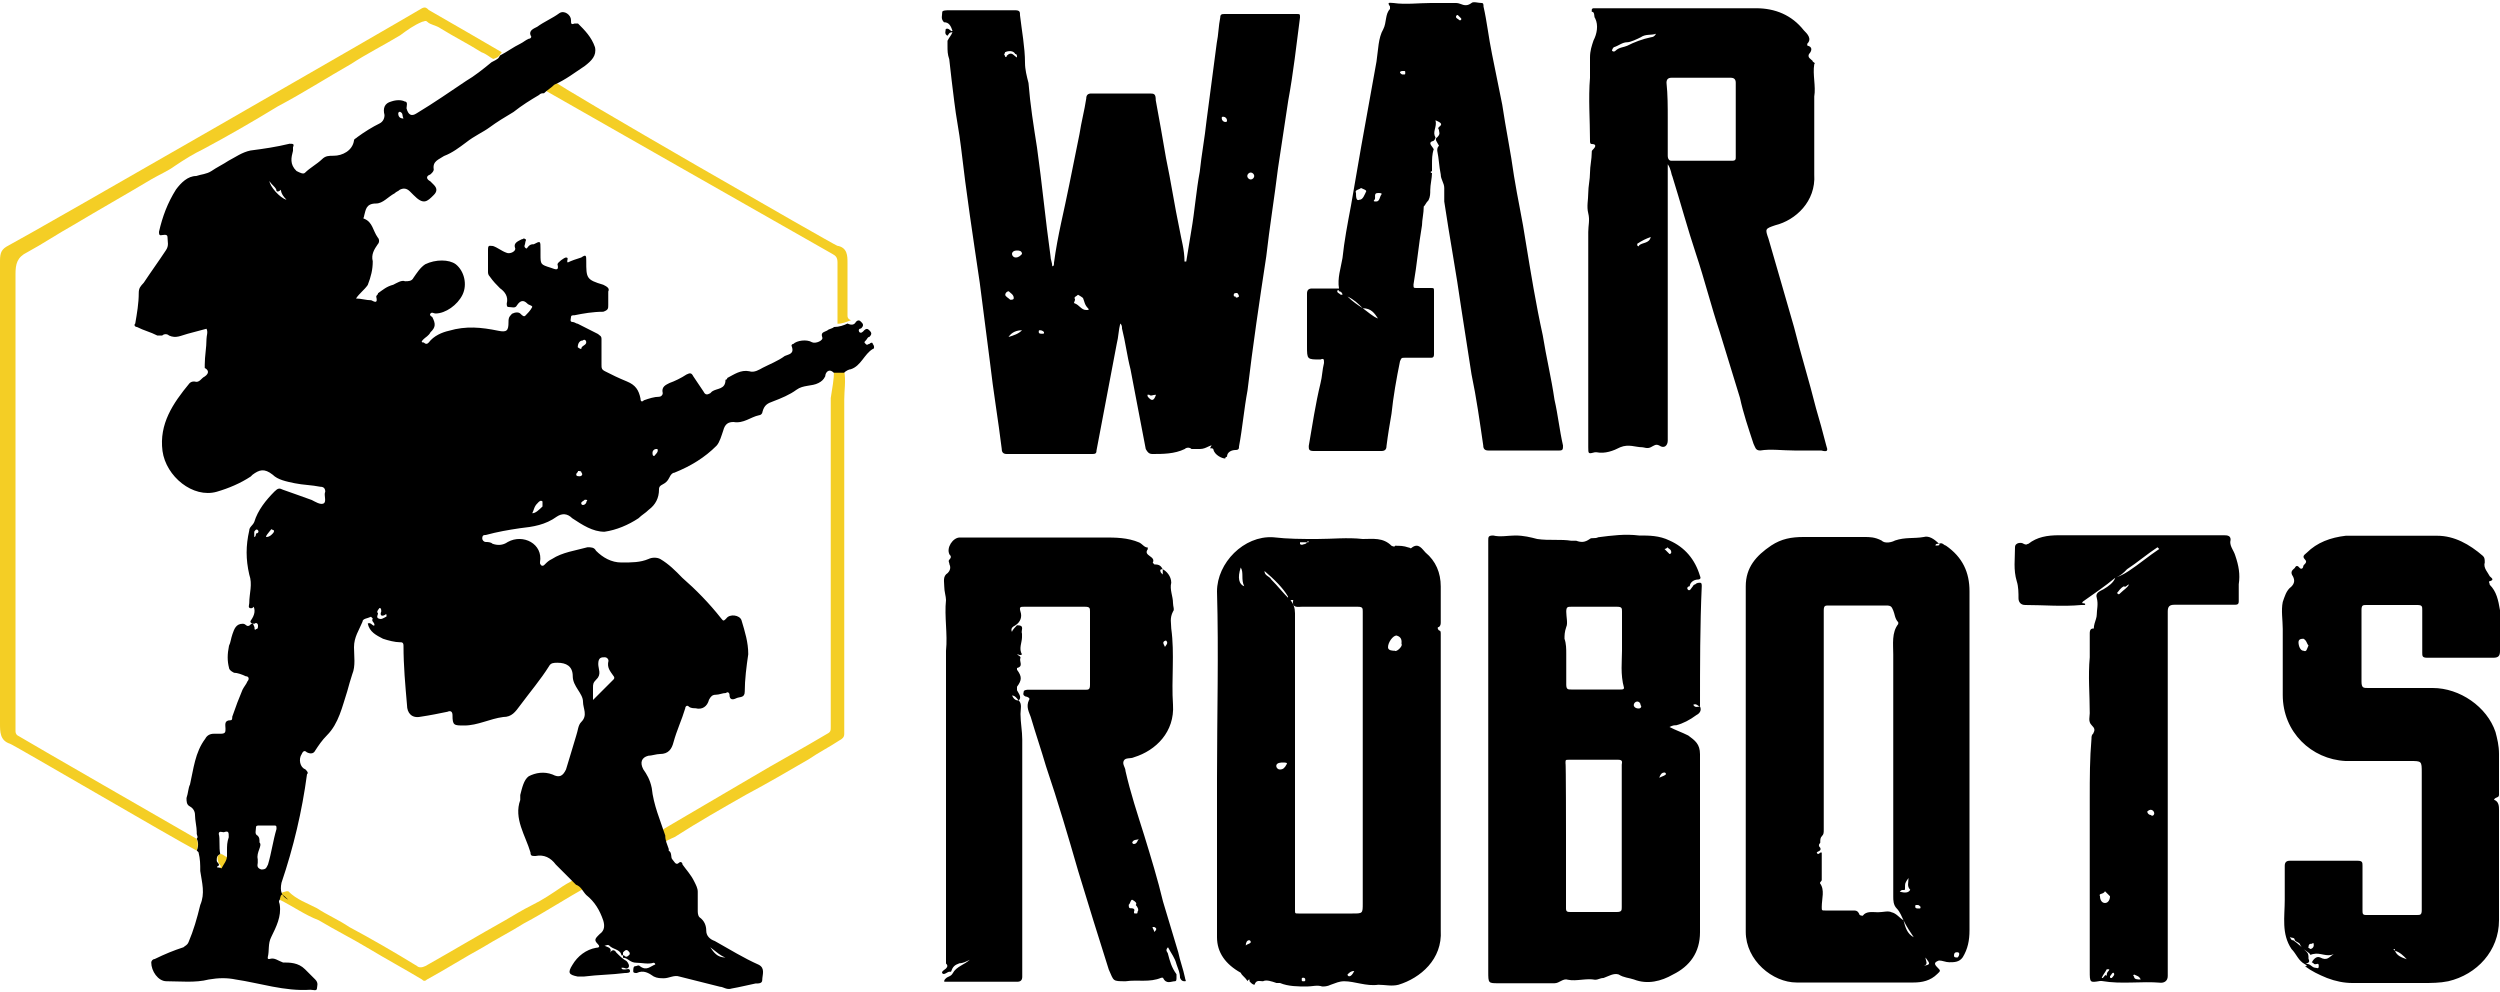 <svg xmlns="http://www.w3.org/2000/svg" viewBox="0 0 1000 397" style="enable-background:new 0 0 1000 397" xml:space="preserve"><path d="M78.6 335.5c.7 1.4.7 3.4 0 4.7-10.2-5.4-73.9-42.7-74.6-42.7-4-1.3-4-4.7-4-8.1V104.3c0-3.4.7-4.7 3.4-6.1C14.9 92.1 158.6 9.4 168.8 3.3c1.4-.7 2 0 2.7.7 4.7 2.7 27.1 15.6 29.2 16.9-1.4 2-1.4 2-3.4 2.7-1.4-.7-2.7-2-4.7-2.7-5.4-3.4-10.8-6.1-16.3-9.5-2-1.4-4.1-1.4-5.4-2.7-.7-.7-1.4 0-2 0-3.4 1.4-6.1 3.4-8.8 5.4-6.8 4.1-13.6 7.5-19.7 11.5-9.5 5.4-19 11.5-29.2 16.9-10.2 6.2-19.7 11.7-29.8 17.1-4.1 2-7.5 4.1-11.5 6.8-2.7 2-6.1 3.4-9.5 5.4-10.2 6.1-21 12.2-31.2 18.3-6.1 3.4-12.2 7.5-18.3 10.8-4.1 2-4.7 4.7-4.7 8.8v182.4c0 .7 0 1.4.7 2 4.6 2.8 62.3 36 71.7 41.4zm255-187.1h4.1c.7 4.1 0 7.5 0 11.5v133.6c0 1.4-.7 2-2 2.7-4.1 2.7-8.1 4.7-12.2 7.5-8.1 4.7-16.3 9.5-25.1 14.2-9.5 5.4-19 10.8-28.5 16.9-1.4.7-4.1 1.4-4.7 3.4-.7-2-1.4-3.4-1.4-5.4.7-.7 1.4-.7 2-1.4l34.6-20.3c10.2-6.1 20.3-11.5 30.5-17.6 1.4-.7 1.4-1.4 1.4-2.7V159.2c.6-4 1.3-7.4 1.3-10.8zm-116-112.5c1.4-1.4 2.7-2 4.1-3.4 1.4 2 112.5 65.8 113.2 65.8 4.1.7 4.1 4.1 4.1 6.8v21c0 .7 0 1.4 1.4 2-2 .7-3.4 1.4-5.4 1.4V105c0-2-.7-2.7-2-3.4-9.6-5.4-115.4-65.7-115.4-65.7zm-105.7 324c.6 0 .6 0 0 0 0-2.7 0-2.7 2.7-3.4h.7c3.4 3.4 7.5 4.7 11.5 6.8 4.1 2.7 8.8 4.7 12.9 7.5 8.8 4.7 18.3 10.2 27.1 15.6.7.7 2 .7 3.4 0 10.8-6.1 21-12.2 31.9-18.3 3.4-2 6.8-4.1 10.8-6.1 4.1-2 8.1-4.7 12.2-7.5 2-1.4 4.1-2 6.1-4.1 2 .7 2.7 2.7 4.1 4.1-8.8 4.7-16.9 10.2-25.8 14.9-5.4 3.4-10.8 6.1-16.3 9.5-7.5 4.1-14.9 8.8-22.4 12.9-.7.7-1.4.7-2 0-6.8-4.1-14.2-8.1-21-12.2-6.8-4.1-13.6-7.5-20.3-11.5-5.5-2.1-10.2-5.5-15.6-8.2zm-23.8-18.3c1.4 0 2 1.4 3.4 1.4 0 2-1.4 2.7-2 4.7 0 .7-1.4 0-1.4 0-1.4 0 0-.7 0-.7.7-.7-.7-1.4-.7-2-.6-2-.6-2.7.7-3.4z" style="fill:#f4ce25"/><path d="M111.9 359.9c-.7.7 0 1.4 0 2 .7 4.7-1.4 8.8-3.4 12.9-1.4 2.7-.7 5.4-1.4 8.1 0 .7 0 .7.7.7 2-.7 3.4.7 5.4 1.4 2.7 0 6.1 0 8.8 2.7l4.1 4.1c1.4 1.4.7 2.7.7 3.4 0 1.4-1.4.7-2.7.7-10.2.7-20.3-2.7-29.8-4.1-3.4-.7-6.8-.7-10.8 0-5.4 1.4-11.5.7-16.9.7-3.4 0-6.1-4.1-6.1-7.5 0-.7.7-1.4 1.4-1.4 4.1-2 7.5-3.4 11.5-4.7.7-.7 1.4-.7 2-2 2-4.7 3.4-9.5 4.7-14.9 2-4.7.7-8.8 0-13.6 0-2.7 0-4.7-.7-7.5l-.7-.7c.7-1.4.7-3.4 0-4.7.7-.7 0-1.4 0-2v-.7c0-2-.7-4.7-.7-6.8 0-1.4-.7-2.7-2-3.4-1.4-.7-1.4-2-1.4-3.4.7-2 .7-4.1 1.4-5.4 1.4-6.1 2-12.9 6.1-18.3.7-1.4 2-2 3.4-2h2.7c2 0 2-.7 2-2 0-1.4-.7-3.4 2-3.4.7 0 .7-.7.7-1.4 1.4-4.1 2.7-7.5 4.1-10.8.7-1.4 1.4-2 2-3.4.7-.7.7-2-.7-2-1.4-.7-3.4-1.4-4.7-1.4-1.4-.7-2-1.4-2-2-.7-2.7-.7-5.4 0-8.8.7-1.4.7-2.7 1.4-4.7s1.4-4.1 4.1-4.1c1.4 0 1.4 1.4 2.7.7 1.4-1.4 1.4-.7 2 .7 0 .7 0 1.4.7.7.7 0 .7-.7.7-1.4s-.7-1.4-1.4-.7c-1.4 0-2-.7-1.4-1.4 1.4-2 2-4.1.7-6.1 0 0 0-.7.7-.7 0 1.4-.7 2-1.4 2-1.4 0-.7-1.4-.7-2 0-4.1 1.4-7.5 0-11.5-1.4-6.1-1.4-11.5 0-17.6 0-1.4 1.4-2 2-3.4 1.4-4.7 4.7-8.8 8.1-12.2 1.4-1.4 2-1.4 3.4-.7 4.1 1.4 7.5 2.7 11.5 4.1 1.4.7 3.4 2 4.7 1.4 1.4-.7 0-3.4.7-4.7 0-1.4-.7-2-2-2-3.4-.7-6.8-.7-10.2-1.4-3.4-.7-6.8-1.4-8.8-3.4-3.4-2.7-5.4-2-8.1 0l-.7.7c-4.1 2.7-8.8 4.7-13.6 6.1-9.5 2.7-20.3-6.1-21.7-16.3-1.4-10.8 4.1-19 10.8-27.1.7-.7 1.4-.7 2-.7 2 .7 2.7-1.4 4.1-2 2-1.4 1.4-2.7 0-3.4v-1.4c0-3.4.7-6.8.7-10.2 0-1.4.7-2.7 0-4.1-2.7.7-5.4 1.4-7.5 2-2.7.7-4.7 2-7.5.7-.7-.7-2-.7-2.7 0h-2c-2.7-1.4-5.4-2-8.1-3.4-.7 0-1.4-.7-.7-1.4.7-4.1 1.4-8.1 1.4-12.2 0-2 .7-2.7 2-4.1 2.7-4.1 6.1-8.8 8.8-12.9 1.4-2 .7-3.4.7-5.4 0-1.4-2-.7-2.7-.7-.7 0-.7-.7-.7-1.4 1.4-6.1 3.4-11.5 6.8-16.9 2-2.7 4.7-5.4 8.1-5.4 2-.7 4.1-.7 6.1-2 2-1.4 4.7-2.7 6.8-4.1 2.7-1.4 5.4-3.4 8.8-4.1 5.4-.7 10.2-1.4 15.6-2.7 1.4 0 2 0 1.4 1.4v1.4c-.7 2.7-1.4 5.4 1.4 8.1 1.4.7 2.7 1.4 3.4.7 2-2 4.7-3.4 6.8-5.4 1.4-1.4 2.7-1.4 4.7-1.4 3.4 0 7.5-2 8.1-6.1 0-.7.7-.7 1.4-1.4 2.7-2 6.1-4.1 8.8-5.4 1.4-.7 2-2 2-3.4-.7-2.7 0-4.7 2.7-5.4 2-.7 4.1-.7 5.4 0 1.4 0 .7 2 .7 2.7.7 2.7 2 3.4 4.1 2 6.8-4.1 13.6-8.8 19.7-12.9 3.4-2 6.8-4.7 10.2-7.5 2.7-1.4 2.7-1.4 3.4-2.7 2.7-1.4 5.4-3.4 8.1-4.7 1.4-.7 2-1.4 3.4-2 .7 0 1.4-.7.7-1.4-.7-2 1.4-2.7 2.7-3.4 2.7-2 6.1-3.4 8.8-5.4 2-1.4 4.7.7 4.7 2.7 0 1.4 0 2 1.4 1.4h1.4c2.7 2.7 5.4 5.4 6.8 9.5.7 3.4-1.4 5.4-4.1 7.5-4.1 2.7-7.5 5.4-12.2 7.5-1.4 1.4-2.7 2-4.1 3.4-.7 0-1.4 0-2 .7-3.4 2-6.8 4.1-10.2 6.8-3.4 2-6.8 4.1-9.5 6.1s-6.1 3.4-9.5 6.1c-2.7 2-5.4 4.1-8.8 5.4-2 1.4-4.7 2-4.1 5.4 0 .7-.7 1.4-1.4 2-2 .7-1.4 2 0 2.7l1.4 1.4c1.4 1.4 1.4 2.7 0 4.1-2.7 2.7-4.1 4.1-8.1 0l-1.4-1.4c-1.4-1.4-2.7-1.4-4.1-.7-.7.7-1.4.7-2 1.4-2.7 1.4-4.7 4.1-7.5 4.1-4.1 0-4.1 2.7-4.7 4.7 0 .7-.7 1.4 0 1.4 3.4 1.4 3.4 4.7 5.4 7.5.7.7.7 2 0 2.7-1.4 2-2.7 4.1-2 6.8 0 3.4-.7 6.1-2 9.5-1.4 2-3.4 3.4-4.7 5.4 2 0 4.1.7 6.1.7 1.4.7 2.7 1.4 2-1.4 0-.7.7-.7.7-1.4 2-1.4 3.4-2.7 6.1-3.4 1.4-.7 3.4-2 4.7-1.4 1.4 0 2.7 0 3.4-1.4 1.4-2 2.7-4.1 4.7-5.4 4.1-2 9.5-2 12.2 0 3.4 2.7 4.7 8.1 2.7 12.2s-6.8 7.5-10.8 7.5c-.7 0-1.4-.7-2 0-.7.7.7 1.4.7 1.4 1.4 2.7 1.4 4.1-.7 6.1-.7 1.4-2 2-2.7 2.7-.7.7-1.4 1.4 0 1.4.7.7 1.4.7 2 0 2-2.7 5.4-4.1 8.1-4.7 6.8-2 12.9-1.4 19.7 0 3.4.7 4.1 0 4.1-3.4 0-1.4 0-2 1.4-3.4 1.4-.7 2.7-.7 3.4 0 .7.7 1.4 1.4 2 .7.7-.7 2-2 2.7-3.4 0-.7-1.4-.7-2-1.4-1.4-1.4-2.7-1.4-4.1.7-.7 1.4-2 .7-3.4.7-.7 0-.7-.7-.7-1.4.7-2.7-.7-4.7-2.7-6.1-1.4-1.4-2.7-2.7-4.1-4.7-.7-.7-.7-1.4-.7-2v-8.8c0-2 .7-1.4 2-1.4 2 .7 3.4 2 5.4 2.7 1.4.7 4.1-.7 3.4-2-.7-2 1.4-2.7 2.7-3.4.7 0 .7-.7 1.4 0 .7 0 0 .7 0 1.4s-.7 1.4 0 2c.7.7.7 0 1.4-.7s1.4-.7 2-.7c2.7-1.4 2.7-1.4 2.7 2v2c0 4.1 0 4.1 4.1 5.4 2 .7 3.4 1.4 2.7-1.4 0-.7 2.7-2.7 3.4-2.7 1.4 0 0 1.4.7 2 1.4-.7 3.4-1.4 5.4-2 2-1.4 2-.7 2 1.4 0 6.8 0 7.5 6.8 9.5 1.4.7 2.7 1.4 2 2.7v5.4c0 1.4 0 2-2 2.7-4.1 0-8.1.7-11.5 1.4-.7 0-1.4 0-1.4.7s-.7 2 .7 2c.7 0 1.4.7 2 .7l8.1 4.1c.7.7 1.4.7 1.4 2v10.2c0 1.4 0 2 1.4 2.7 2.7 1.4 5.4 2.7 8.8 4.1 3.4 1.4 4.7 3.4 5.4 6.8 0 1.4.7 1.4 1.4.7 2-.7 4.1-1.4 6.1-1.4.7 0 1.4-.7 1.4-1.4-.7-2.7 1.4-3.4 2.7-4.1 2-.7 4.7-2 6.8-3.4 1.4-.7 2-.7 2.7.7l4.1 6.1c.7 1.4 1.4 1.4 2.7.7l.7-.7c2-1.4 5.4-.7 5.4-4.7 0 0 .7 0 .7-.7 2.7-1.4 5.4-3.4 8.8-2.7 2 .7 4.1-.7 5.4-1.4 2.7-1.4 6.1-2.7 8.8-4.7 1.4-.7 4.1-.7 2.7-4.1 0 0 0-.7.7-.7 1.4-1.4 5.4-2 7.5-.7 1.4.7 4.7-.7 4.1-2-.7-2 .7-2 2-2.7.7-.7 2-.7 2.7-1.4 2 0 4.1-.7 5.4-1.4 1.4.7 2.7.7 3.4-.7.7-.7 1.4-.7 2 0 .7.7 1.4 1.4 0 2.7 0 0-1.4 0-.7 1.4.7.7 1.4 0 2-.7.7-.7 1.4-.7 2 0 .7.7 1.4 1.4 0 2.7-.7 0-.7.7-1.4 1.4s-.7.7 0 1.4.7 0 1.4 0c.7-.7 1.4-.7 1.4 0 .7.7.7 2 0 2-3.4 2-4.7 6.8-8.8 8.1-.7 0-2 .7-2.7 1.4h-4.1c-2-2-3.4 0-3.4 1.4-.7 1.4-1.4 2-2.7 2.7-2.7 1.4-6.1.7-8.8 2.7-2.7 2-6.1 3.4-9.5 4.7-2 .7-3.4 1.4-4.1 4.1 0 .7-.7 1.4-1.4 1.4-3.4.7-6.1 3.4-10.2 2.7-2 0-3.4.7-4.1 3.4-.7 2-1.4 4.7-2.7 6.1-4.7 4.7-10.2 8.1-16.9 10.8-.7 0-1.4.7-2 2-.7 1.4-1.4 2-2.7 2.7-1.4.7-1.4 1.4-1.4 2 0 3.4-1.4 6.1-4.1 8.1-1.4 1.4-2.7 2-4.1 3.4-4.1 2.7-8.8 4.7-13.6 5.4-4.7 0-8.8-2.7-12.9-5.4-2-2-4.1-2-6.1-.7-4.7 3.4-9.5 4.1-14.9 4.7-4.7.7-8.8 1.4-13.6 2.7-.7 0-1.4 0-1.4 1.4 0 .7.7 1.4 1.4 1.4s2 0 2.7.7c2 .7 4.1.7 6.1-.7 6.1-3.4 14.2.7 12.9 8.1 0 .7 0 .7.7 1.4.7 0 .7 0 1.4-.7s1.4-1.4 2.7-2c4.1-2.7 9.5-3.4 14.2-4.7 1.4 0 2.7 0 3.4 1.4 2.7 2.7 6.1 4.7 10.2 4.7s7.5 0 10.8-1.4c1.4-.7 3.4-.7 4.7 0 3.4 2 6.1 4.7 8.8 7.5 5.4 4.7 10.8 10.2 15.6 16.3.7.7.7 1.4 2 0 1.4-2 5.4-1.4 6.1.7 1.4 4.7 2.7 8.8 2.7 13.6-.7 4.7-1.4 10.2-1.4 14.9 0 2.7-2 2-3.4 2.7-1.4.7-2.7.7-2.7-1.4 0-.7-.7-1.4-1.4-.7-1.4 0-2.7.7-4.1.7-1.4 0-2 .7-2.7 2-.7 2.7-2.7 4.1-5.4 3.4-.7 0-2 0-2.7-.7-.7-.7-1.4 0-1.4.7-1.4 4.7-3.4 8.8-4.7 13.6-.7 2.7-2 4.7-5.4 4.7-1.4 0-3.4.7-4.7.7-2.7.7-3.4 2.7-2 5.4 1.4 2 2.7 4.1 3.4 7.5.7 6.8 3.4 12.9 5.4 19 0 2 .7 3.4 1.4 5.4v.7c1.4.7.7 2.7 1.4 3.4.7.7 1.4 2.7 2.7 1.4.7-.7 1.4 0 1.4.7 1.4 2 3.4 4.1 4.7 6.8.7 1.4 1.4 2.7 1.4 4.1v7.5c0 .7 0 2 .7 2.7 2 1.4 2.7 3.4 2.7 5.4 0 2 1.4 3.4 3.4 4.1 6.1 3.4 11.5 6.8 17.6 9.5 2.7 1.4 1.4 4.1 1.4 6.1 0 1.4-1.4 1.4-2.7 1.4-3.4.7-6.1 1.4-9.5 2-2 .7-3.4-.7-4.7-.7l-16.3-4.1c-2-.7-4.1.7-6.1.7-1.4 0-2.7 0-4.1-.7-2-1.4-4.1-2.7-6.8-1.4-.7 0-1.4 0-1.4-.7s0-2 .7-2 1.4-.7 2 0c2.7 2 4.1 0 6.1-.7 0-.7-.7-.7-.7-.7-2 .7-4.7 0-6.8 0-2.7 0-3.4-2-5.4-2v-.7c0-.7.7 0 .7 0 .7.7 1.4 0 2-.7 0-.7 0-.7-.7-1.4s-1.4 0-2 .7v.7c0 .7-.7.7-.7 0-.7-2-3.4-2-4.7-3.4-.7-.7-1.4 0-2 0 1.4.7 3.4.7 2 3.4.7-2 2-2 2.7-.7 1.4 1.4 2.7 2.7 4.1 3.4.7.7 1.4 2 .7 2.7-.7.7-1.4 0-2 0h-.7c0 .7.7.7 1.4.7s2-.7 2 .7c0 .7-1.4.7-2 .7-5.4.7-10.8.7-16.3 1.4H231c-3.4-.7-4.1-1.4-2-4.7 2-3.4 5.4-6.1 9.5-6.8 1.4 0 1.4-.7.7-1.4-1.4-1.4-1.4-2 0-3.4l.7-.7c2-1.4 2-3.4 1.4-5.4-1.4-4.1-3.4-7.5-6.8-10.2-1.4-1.4-2-3.4-4.1-4.1l-8.1-8.1c-2-2.7-4.7-4.1-8.1-3.4-1.4 0-2 0-2-1.4-2-6.8-6.8-13.6-4.1-21v-2c.7-2.7 1.4-6.1 3.4-7.5 2.7-1.4 6.1-2 9.5-.7 2.7 1.4 4.1.7 5.4-2 1.4-4.7 2.7-8.8 4.1-13.6.7-2 .7-4.1 2-5.4 2.7-2.7.7-5.4.7-8.1 0-3.4-4.1-6.1-4.1-10.2s-2.7-5.4-6.1-5.4c-1.4 0-2.7 0-3.4 1.4-3.4 5.4-7.5 10.2-11.5 15.6-2 2.7-3.4 4.7-6.8 4.7-5.4.7-10.2 3.4-15.6 3.4-4.1 0-4.7 0-4.7-4.1 0-1.4-.7-2-2-1.4-3.4.7-6.8 1.4-10.8 2-3.4.7-5.4-1.4-5.4-4.7-.7-8.1-1.4-15.6-1.4-23.7 0-1.4-.7-1.4-1.4-1.4-2 0-4.7-.7-6.8-1.4-2.7-1.4-5.4-2.7-6.1-6.1 1.4-.7 2 1.4 2.7.7 0-1.4-1.4-1.4-.7-2.7l-.7-.7c-1.4.7-3.4.7-3.4 2-1.4 3.4-3.4 6.1-3.4 10.2 0 3.4.7 7.5-.7 10.8-.7 2-1.4 4.7-2 6.8-2 6.1-3.4 12.9-8.1 17.6-2 2-3.4 4.1-4.7 6.1-.7 1.4-2 1.4-3.4.7-.7-.7-1.4-.7-2 .7-1.4 2-.7 5.4 1.4 6.1.7.7 1.4 1.4.7 2-2 14.9-5.4 29.2-10.2 43.4-.7 3.4 0 5.4 2.7 6.8-2.8-2.7-2.8-2.7-3.4 0 .6 0 .6 0 0 0zm-23.8-18.3c-1.4.7-1.4 1.4-1.4 2.7 0 .7 1.4 1.4.7 2 0 0-1.4.7 0 .7.7 0 1.4.7 1.4 0 .7-1.4 2-2.7 2-4.7v-2c0-2 0-3.4.7-5.4 0-2 0-2.7-2-2-.7 0-2-.7-2 .7.6 1.9 0 5.3.6 8zm15 2.1v1.4c0 .7-.7 2 1.4 2.7 2 0 2-.7 2.7-2 1.4-4.7 2-9.5 3.4-14.2 0-1.4 0-1.4-1.4-1.4h-5.4c-.7 0-1.4 0-1.4.7 0 1.4-.7 2.7.7 3.4.7.7.7 1.4.7 2.7 1.3 1.2-1.4 3.9-.7 6.7zm134.2-63.8 8.1-8.1c.7-.7 0-1.4 0-1.4-1.4-2-2.7-3.4-2-6.1 0-.7-.7-1.4-1.4-1.4-1.4 0-2.7 0-2.7 2.7 0 2 1.4 4.1-.7 6.1-1.4 1.4-1.4 2-1.4 3.4v4.8zM113.2 73.8c0 .7-.7 1.4-.7 2-.7.7-2 1.4-2 0-.7-1.4-2-2-2.7-3.4 0 2 4.1 6.8 6.8 7.5-2.7-2.7-2.7-4.7-1.4-6.1zm99.7 131.5c1.4 0 2.7-1.4 4.1-2.7v-2c-.7-.7-1.4 0-2 .7-1.4 1.3-1.4 2.7-2.1 4zm-61.7 40c0 .7-.7 1.4 0 2 1.4.7 2 0 3.4-.7v-.6c0-.7-.7 0-.7 0-1.4.7-2 0-1.4-1.4 0-.7 0-1.4-.7-1.4-.6.8-1.3 1.5-.6 2.1zm132.9 133.6c0 .7 0 .7 0 0 1.4 2 2.7 4.1 6.1 4.1-2.1-.7-3.4-2.1-6.1-4.1.6.7 0 .7 0 0zm-51.6-239.3c0-1.4 2-1.4 2-2.7 0-.7-.7-1.4-1.4-.7-1.4 0-2 1.4-2 2.7.1 0 .8.7 1.4.7zm1.4 60.3c-.7.7-1.4.7-1.4 1.4s.7.7.7.7c.7 0 1.4-.7 1.4-1.4.7-.7 0-.7-.7-.7zm29.2-19.6c0-.7 0-.7-.7-.7s-1.4.7-1.4 1.4 0 1.4.7 1.4c.7-.8 1.4-1.5 1.4-2.1zm-156.7 34.5c1.4 0 2-.7 2.7-1.4.7-.7.7-1.4 0-1.4-.7-.7-.7 0-1.4.7-.6.8-1.3 1.5-1.3 2.1zm55-167.4c-.7-1.4 0-2-1.4-2.7 0 0-.7 0-.7.7 0 1.3.7 2 2.1 2zm69.1 142.4c0 .7.7.7 1.4.7s1.4-.7.7-1.4c0-.7-.7-.7-1.4-.7 0 .7-.7.7-.7 1.4zm-128.8 25c.7 0 .7-1.4.7-1.4.7 0 1.4-.7.7-1.4s-1.4.7-1.4.7v2.1c-.7-.6 0 0 0 0zm15.6-146.4c0-.7 0 0 0 0zm368.8 109.8c-2-.7-3.4 1.4-6.1 1.4h-3.4c-.7-.7-2-.7-2.7 0-4.1 2-8.8 2-12.9 2-1.4 0-2-.7-2.7-2-2-10.8-4.1-21-6.1-31.9-1.4-5.4-2-10.8-3.4-16.3 0-.7 0-1.4-.7-2-.7 2.7-.7 5.4-1.4 8.1l-8.1 42.7c0 1.4-.7 1.4-2 1.4h-33.9c-1.4 0-2-.7-2-2-1.4-11.5-3.4-23.1-4.7-34.6-1.4-10.8-2.7-21-4.1-31.9-2.7-18.3-5.4-35.9-7.5-54.2-.7-6.1-2-12.2-2.7-18.3-.7-5.4-1.4-11.5-2-16.9-.7-2-.7-3.4-.7-5.4v-2c.7-1.4 1.4-2 2-3.4-1.4 0-1.4.7-2 1.4-1.4-.7-.7-2-.7-2.7 1.4-.7 2 1.4 2.7.7-.7-2-1.4-3.4-3.4-3.4-1.4-1.4-.7-2.7-.7-4.1 0-.7 2-.7 2.7-.7H406c2 0 2 .7 2 2 .7 6.1 2 12.9 2 19 0 2.7.7 5.4 1.4 8.1.7 8.8 2 16.9 3.4 25.8 2 14.2 3.4 29.2 5.4 43.4 0 1.4.7 2.7.7 4.1.7 0 .7-.7.7-1.4 1.4-10.8 4.1-21 6.1-31.2l4.1-20.3c.7-4.7 2-9.5 2.7-14.2 0-1.4.7-2 2-2h23.1c2 0 2.7 0 2.7 2.7 1.4 7.5 2.7 14.9 4.1 23.1 2 9.5 3.4 19 5.4 28.5.7 4.1 2 8.1 2 12.9h.7l2-12.2c1.4-8.1 2-16.3 3.4-23.7.7-6.8 2-13.6 2.7-20.3 1.4-10.2 2.7-21 4.1-31.2.7-3.4.7-6.8 1.4-10.2 0-1.4.7-1.4 2-1.4h28.5c1.4 0 1.4 0 1.4 1.4-1.4 10.8-2.7 22.4-4.7 33.2-1.4 8.8-2.7 18.3-4.1 27.1-1.4 11.5-3.4 23.7-4.7 35.3-2.7 17.6-5.4 35.9-7.5 53.6-1.4 7.5-2 14.9-3.4 22.4 0 .7 0 1.4-1.4 1.4s-3.4.7-3.4 2.7c0 0-.7 0-.7.7-1.4 0-4.1-1.4-4.7-3.4 0-.7-.7-.7-1.4-.7 1.4-2.4.7-1.8 2.1-1.1zm-54.9-60.3c-.7.7-1.4.7-1.4 1.4.7.7-.7 2 0 2 2 .7 2.7 2.7 4.7 2.7.7 0 1.4 0 .7-.7-1.4-1.4-1.4-2.7-2-4.1 0 0-.7-.6-2-1.3zM406.8 23c0-.7 0-1.4-.7-1.4-.7-1.4-2.7-1.4-4.1-.7 0 .7-.7.7 0 1.4 0 .7.7.7.7 0 2-2 2.7 0 4.1.7zm-2.7 96.9c.7 0 1.4 0 1.4-.7 0-1.4-1.4-2-2-2.7-.7 0-1.4.7-1.4 1.4s1.3 1.3 2 2zm4.7-18.3c0-1.4-1.4-1.4-2-1.4-1.4 0-2 .7-2 1.4s.7 1.4 1.4 1.4c1.3 0 1.9-.7 2.6-1.4zm0 30.5c-2 0-4.1.7-5.4 2.7 2-.6 4.1-1.3 5.4-2.7zm53.6 25.8c-1.4 0-2 .7-2.7 0h-.7c0 .7 0 .7.7 1.4 1.3 1.3 2 .6 2.7-1.4zm39.3-87.5c0-.7-.7-1.4-1.4-1.4s-1.4.7-1.4 1.4.7 1.4 1.4 1.4 1.4-.7 1.4-1.4zm-6.1 48.2c0-.7-.7-1.4-.7-1.4-.7 0-1.4 0-1.4.7s0 .7.7.7c0 .6.7.6 1.4 0zm-4.8-70.5c0-.7-.7-1.4-1.4-1.4s-.7 0-.7.7.7 1.4 1.4 1.4c.7-.1.7-.1.7-.7zm-73.2 84.7c-.7-.7-1.4-.7-1.4-.7-.7 0-.7 0-.7.7s.7.7 1.4.7.7 0 .7-.7zM680 282.6c.7 1.4 0 2.7-1.4 3.4-2.7 2-5.4 3.4-8.1 4.1-.7 0-1.4 0-2.7.7 2.7 1.4 4.7 2 7.5 3.4 2.7 2 4.7 3.4 4.7 7.5v71.2c0 8.1-4.1 13.6-10.8 16.9-4.7 2.7-10.2 4.1-15.6 2-2-.7-4.1-.7-6.1-2-2-.7-4.1.7-6.1 1.4-1.4 0-2 .7-3.4.7-3.4-.7-7.5.7-10.8 0-2-.7-3.4 1.4-5.4 1.4h-22.4c-4.1 0-4.1 0-4.1-4.7V216.2c0-1.4 0-2 2-2 2.7.7 6.1 0 8.8 0 3.4 0 6.1.7 8.8 1.4 4.7.7 9.5 0 13.6.7h2c2 .7 3.4.7 5.4-.7.7-.7 2 0 3.4-.7 5.4-.7 10.8-1.4 16.3-.7 4.1 0 8.1 0 12.2 2 6.1 2.7 10.2 7.5 12.2 14.2.7 1.4-.7 1.4-.7 1.4-2 0-3.4 1.4-3.4 2.7-.7 0-1.4.7-.7 1.4s1.4-.7 1.4-.7c.7-.7.7-1.4 1.4-1.4.7-.7 1.4-.7 2-.7.7 0 .7.7.7 1.4-.7 15.6-.7 31.9-.7 48.1-.7 0-1.4-1.4-2.7-.7.7 1.4 2 .7 2.7.7zm-53.6 51.6v29.2c0 1.4.7 1.4 2 1.4h18.3c2 0 2-.7 2-2v-56.9c0-.7.7-2-1.4-2h-19.7c-1.4 0-1.4 0-1.4 1.4.2-.3.2 28.9.2 28.9zm22.4-73.9v-15.6c0-1.4 0-2-2-2h-18.3c-1.4 0-2 0-2 2s.7 4.7 0 6.1c-.7 2-.7 3.4-.7 4.7.7 2 .7 4.1.7 6.1v12.2c0 2 .7 2 2 2h19.7c.7 0 1.4 0 1.4-.7-1.5-5.3-.8-10.8-.8-14.8zm6.1 20.3c-.7 0-1.4.7-1.4 1.4s.7 1.4 2 1.4c.7 0 1.4-.7.7-1.4.1-.7-.6-1.4-1.3-1.4zm10.9-61 2 2s.7 0 .7-.7c0-1.4-1.4-1.4-1.4-2-.7.7-1.3.7-1.3.7zm-2.1 91.5c1.4-.7 2-.7 2.7-1.4 0 0 0-.7-.7-.7-.6.1-1.3.1-2 2.1zm111.9-93.6c1.4-.7 2 .7 2.7.7 6.8 4.7 9.5 10.8 9.5 18.3v135.6c0 4.1-.7 7.5-2.7 10.8-1.4 2-3.4 2-5.4 2-1.4 0-2.7-.7-4.1-.7-2 .7-2 1.4-.7 2.7 1.4 1.4 1.4 1.4 0 2.7-2.7 2.7-6.1 3.4-9.5 3.4h-46.8c-9.5 0-20.3-8.8-20.3-20.3V234.5c0-7.5 4.1-12.2 10.2-16.3 4.1-2.7 8.1-3.4 12.9-3.4h24.4c2 0 4.1 0 6.8 1.4 1.4 1.4 4.1.7 5.4 0 4.1-1.4 7.5-.7 11.5-1.4 2-.6 4.1.7 6.1 2.7-.7 0-1.4 0-1.4.7h.7c1.4 0 .7-.7.7-.7zm-11.5 138.4c-1.4-1.4-.7-2.7-.7-4.7-1.4 2-1.4 2-1.4 4.1 0 .7 0 .7-.7.7s-.7 0-1.4.7c2.1.5 3.5.5 4.2-.8zm-2.7 12.2c-.7-1.4-1.4-3.4-2.7-4.7-1.4-1.4-1.4-3.4-1.4-4.7v-96.9c0-4.1-.7-8.8 2-12.2v-.7c-1.4-1.4-1.4-3.4-2-4.7s-.7-2-2.7-2h-23.1c-1.4 0-2 0-2 2v87.5c0 1.4 0 2-.7 2.7-.7.7-.7 1.4-.7 2.7-.7.7-.7 1.4 0 2 .7 1.4-1.4 1.4-1.4 2 .7 1.4 1.4-.7 2 0v10.8c0 .7-.7.7-.7 1.4 2 2.7.7 6.1.7 9.5 0 1.4 0 1.4 1.4 1.4H741c1.4 0 2 0 2.7 1.4 0 .7 1.4.7 1.4.7 1.4-2 4.1-1.4 6.1-1.4s4.1-.7 5.4 0c2 .4 3.4 2.5 4.8 3.2.7 2.7 1.4 5.4 4.1 6.8-1.4-2.1-2.8-4.1-4.1-6.8zm8.1 18.3c2.7-.7 2.7-.7.7-3.4 0 1.3 1.3 2.7-.7 3.4zm14.2-4.8c0-.7-.7-.7-.7-.7-.7 0-1.4 0-1.4 1.4 0 .7.7.7 1.4.7.1 0 .7-.7.7-1.4zM766.8 362c-.7 0-.7 0-.7.7s.7.7 1.4.7.7 0 .7-.7c-.7-.7-.7-.7-1.4-.7zM465.1 227.7c1.4.7 3.4 2.7 3.4 5.4-.7 2.7.7 5.4.7 8.1 0 1.4.7 2.7 0 3.4-1.4 2.7-.7 4.7-.7 6.8 1.4 10.2 0 20.3.7 30.5.7 10.8-6.8 18.3-15.6 21-1.4.7-3.4 0-4.1 1.4-.7 1.4.7 2.7.7 4.1 2 8.8 4.7 16.9 7.5 25.8 2.7 8.8 5.4 17.6 7.5 26.4l6.1 20.3c.7 3.4 2 6.8 2.7 10.2 0 .7.7 1.4 0 1.4s-1.4 0-2-1.4c0-2-.7-3.4-1.4-5.4-.7-2.7-2-4.1-3.4-6.8-1.4 1.4 0 2 0 2.7.7 2.7 1.4 5.4 3.4 8.1v1.4c0 .7 0 1.4-.7 1.4-1.4 0-3.4 1.4-4.7-1.4h-.7c-4.7 2-9.5.7-14.2 1.4-5.4 0-4.7 0-6.8-4.7-4.1-12.9-8.1-25.8-12.2-39.3-4.1-14.2-8.1-27.8-12.9-42-2-6.8-4.1-12.9-6.1-19.7-.7-2-2-4.1-.7-6.8.7-.7-.7-1.4-1.4-1.4-1.4-.7-.7-1.4-.7-2s1.4-.7 1.4-.7H434c1.4 0 2 0 2-2v-29.2c0-1.4 0-2-2-2h-24.4c-1.4 0-2 0-1.4 2 .7 2 0 4.1-2 5.4-1.4.7-2 1.4-1.4 2.7 0-.7 1.4-2 2-2.7 3.4 0 1.4 2 2 3.4v1.4c0 2-1.4 4.7 0 6.8-.7.7-1.4 0-2 0 .7.7 1.4.7 1.4 1.4-.7 1.4 1.4 3.4-1.4 4.1v.7c2 2.7 2 4.1 0 6.8v1.4c.7 1.4 2 2.7.7 4.1-.7-.7-1.4-2-2.7-2 .7 1.4 1.4 2 2.7 2 1.4 1.4.7 3.4.7 5.4 0 3.4.7 6.8.7 10.2v94.9c0 1.4-.7 2-2 2h-29.2c0-.7 0-.7.7-1.4s2-.7 2.7-2c1.4-2.7 4.7-3.4 6.8-5.4-1.4.7-2.7 1.4-4.1 1.4-2 .7-2.7 1.4-3.4 3.4h-.7c-.7 0-2 1.4-2.7.7-.7-.7.7-1.4 1.4-2 .7-.7.7-1.4 0-2V260.3c.7-6.8-.7-13.6 0-20.3 0-1.4-.7-3.4-.7-5.4s-.7-4.1 1.4-5.4c.7-.7 1.4-2 .7-3.4 0-.7-.7-1.4 0-2 .7-.7.7-1.4 0-2-1.4-2.7 1.4-6.8 4.1-6.8h57.6c4.7 0 9.5 0 14.2 2 1.4.7 2 2 3.4 2v.7c-2 2.7 3.4 2.7 2 5.4l.7.7c1.9-.1 2.6.6 3.3 1.9-.7 0-1.4 0-.7 1.4l.7.7v-2.1zm-12.2 132.2c-.7 0-.7 1.4-1.4 2 0 .7 0 1.4.7 1.4s2 0 1.4 1.4c0 .7 0 .7.7.7s.7 0 .7-.7c.7-.7 0-2-.7-2.7.6-.7-.1-1.4-1.4-2.1zm13.5-103.7c-2.7.7.7 2.7-.7 3.4.1-1.4 2.1-2.1.7-3.4zm-4.7 116.6c.7-.7 1.4-1.4 0-2h-.7c0 .6.7 1.3.7 2zm-6.1-37.3c-.7.7-2 0-2.7 1.4 0 0 0 .7.7.7 1.3-.1 1.3-1.4 2-2.1zm40.7 53.6c-6.1-3.4-9.5-8.1-9.5-14.2v-63.7c0-25.1.7-50.2 0-74.6 0-11.5 10.8-22.4 22.4-21.7 6.1.7 11.5.7 17.6.7 6.1 0 12.2-.7 18.3 0 4.1 0 8.1-.7 11.5 2.7 0 0 1.4.7 1.4 0 2 0 3.4 0 5.4.7.7 0 .7.7 1.4 0 2.7-2 4.1.7 5.4 2 4.1 3.4 6.1 8.1 6.1 13.6v14.2c0 .7 0 1.4-.7 2-.7 0-.7.7 0 1.4.7 0 .7.7.7 1.4v118.6c.7 11.5-8.1 19-16.9 21.7-2.7.7-5.4 0-8.1 0-4.7.7-9.5-1.4-13.6-1.4-2 0-3.4.7-5.4 1.4-1.4.7-2.7.7-3.4.7-2-.7-4.1 0-6.1 0-3.4 0-7.5 0-10.8-1.4h-1.4c-2-.7-4.1-1.4-5.4-.7-1.4 0-2.7-.7-3.4 1.4-.7 0-1.4-.7-2-1.4v-.7s-.7 0-.7.7c-1.5-2.1-2.2-2.1-2.8-3.4h.7-.7zm26.4-172.2H520v.7c.7.7 1.4 0 2 0 0-.1.7-.1.7-.7h.7c0-.7 0-.7-.7 0 0-.7 0-.7 0 0zm-16.9 11.5c0 2 2 2 2.7 3.4 2.7 2.7 4.7 5.4 7.5 8.1 1.4 1.4 2 3.4 2 5.4V364c0 1.4 0 1.4 1.4 1.4H541c4.1 0 4.1 0 4.1-4.1V244.7c0-1.4 0-2-2-2h-22.4c-1.4 0-4.1.7-3.4-2.7h-.7c-1.4.7-1.4-.7-1.4-1.4-2-3.4-5.4-6.8-9.4-10.2zm52.8 25.8c-1.4 0-3.4 2.7-3.4 4.7 0 1.4 2 1.4 2.7 1.4.7.7 3.4-2 2.7-2.7.1-1.4.1-2.8-2-3.4zM496.3 227c-1.4 4.1-.7 6.8 1.4 7.5-1.4-2.7-.1-5.4-1.4-7.5zm16.9 78c-.7 0-2.7 0-2.7 1.4 0 .7.7 1.4 1.4 1.4 1.4 0 2-.7 2.7-2 .7-.8-.7-.8-1.4-.8zm28.5 83.4c-1.4 0-2 .7-2.7 1.4 0 0 0 .7.7.7s1.3-.7 2-2.1zm-43.4-10.2c.7-.7 2-.7 2-1.4 0 0 0-.7-.7-.7s-1.3.8-1.3 2.1zm23.1 12.9c-.7 0-.7 0-.7.7s0 .7.7.7.7 0 .7-.7-.7-.7-.7-.7zM667.1 65.7v110.5c0 2-1.4 3.4-3.4 2-1.4-.7-2 0-3.4.7s-2.7 0-3.4 0c-2.7 0-5.4-1.4-8.8 0-2.7 1.4-6.1 2.7-9.5 2h-.6c-2.7.7-2.7.7-2.7-2V92.8c0-2.7.7-4.7 0-7.5-.7-2.7 0-5.4 0-8.1 0-2.7.7-5.4.7-8.1 0-2.7.7-5.4.7-8.1 0-.7 0-.7.7-1.4s1.4-2-.7-2c-.7 0-.7-.7-.7-1.4 0-8.1-.7-16.9 0-25.1V23c0-2.7.7-4.7 1.4-6.8 1.4-2.7 2-6.1.7-8.8-.7-.7 0-2.7-1.4-2.7V4c0-.7.7-.7.7-.7h65.1c7.5 0 14.2 2.7 19 8.8 1.4 1.4 3.4 3.4 1.4 5.4v.7c2.7.7 1.4 2.7.7 3.4-.7 1.4.7 2 1.4 2.7 0 .7 1.4.7.7 1.4-.7 4.1.7 8.8 0 12.9v31.2c.7 10.8-7.5 18.3-15.6 20.3-4.1 1.4-4.1 1.4-2.7 5.4 3.4 11.5 6.8 23.7 10.2 35.3 2.7 10.8 6.1 21.7 8.8 32.5 1.4 4.7 2.7 9.5 4.1 14.9.7 2 .7 2.7-2 2h-10.8c-4.7 0-9.5-.7-13.6 0-2 0-2-1.4-2.7-2.7-2-6.1-4.1-12.2-5.4-18.3l-8.1-26.4c-3.4-10.2-6.1-21-9.5-31.2s-6.1-20.3-9.5-31.2c-.4-.6-.4-2.7-1.8-4.7zm0-18.3v14.9c0 1.4.7 2 1.4 2h24.4c1.4 0 1.4-.7 1.4-1.4V33.1c0-1.4-.7-2-2-2h-23.7c-1.4 0-2 .7-2 2 .5 4.8.5 9.5.5 14.3zm-4.7-33.9c-2 .7-4.1 0-6.1 1.4-1.4.7-4.1 2-5.4 2-2 0-3.4 1.4-5.4 2 0 0-.7.7-.7 1.4 0 0 .7.7 1.4 0 1.4-1.4 3.4-1.4 4.7-2 2.7-1.4 6.1-2.7 9.5-3.4.6-.1 1.3-.1 2-1.4zm-2.1 81.3c-2 .7-3.4 1.4-5.4 2.7v.7s.7.7.7 0c1.3-1.3 4.1-.7 4.7-3.4zm-90.8-12.2c0 2.7-.7 5.4-.7 7.5-1.4 8.1-2 15.6-3.4 23.7 0 1.4 0 1.4 1.4 1.4h5.4c1.4 0 1.4 0 1.4 1.4v25.1c0 1.4-.7 1.4-1.4 1.4H562c-1.4 0-1.4 0-2 1.4-1.4 6.8-2.7 14.2-3.4 21-.7 4.1-1.4 8.1-2 12.9 0 1.4-.7 2-2 2h-27.1c-2 0-2-.7-2-2 1.4-8.1 2.7-16.9 4.7-25.1.7-2.7.7-5.4 1.4-8.1 0-1.4 0-2-1.4-1.4-5.4 0-5.4 0-5.4-5.4v-21c0-1.4.7-2 2-2h10.8c-.7-4.1.7-8.1 1.4-12.2.7-6.8 2-13.6 3.4-21 1.4-8.1 2.7-15.6 4.1-23.7 2-11.5 4.1-22.4 6.1-33.9.7-4.7.7-9.5 2.7-12.9 1.4-2.7.7-6.1 2.7-8.1v-1c-1.4-2 0-1.4 1.4-1.4 4.7.7 10.2 0 14.9 0h10.2c2 0 3.4 2 6.1 0 .7-.7 2.7 0 4.1 0 .7 0 .7.7.7 1.4 1.4 6.1 2 12.2 3.4 19l4.1 20.3c1.4 9.5 3.4 19 4.7 28.5 1.4 8.8 3.4 17.6 4.7 26.4 2 12.2 4.1 25.1 6.8 37.3 1.4 8.8 3.4 16.9 4.7 25.8 1.4 6.1 2 12.2 3.4 18.3 0 1.4 0 2-1.4 2h-28.5c-1.4 0-2-.7-2-2-1.4-9.5-2.7-19-4.7-28.5l-4.1-26.4c-2-14.2-4.7-28.5-6.8-42.7v-5.4c0-2-1.4-3.4-1.4-5.4-.7-3.4-.7-6.1-1.4-9.5 0-.7 0-1.4.7-2-.7-1.4-2-2.7-.7-3.4 1.4-1.4.7-2 .7-2.7 0-.7-.7-.7 0-1.4 2-1.4 0-2-1.4-2.7.7 2.7-1.4 4.7 0 6.8 0 0 0 .7-.7 1.4-2.7.7-.7 2 0 3.4-.7 2-.7 4.1-.7 6.1v2.7c-.7 0-.7.7 0 .7 0 2-.7 4.7-.7 6.8 0 1.4 0 2.7-.7 4.1-1.2 1.2-1.2 1.9-1.9 2.5zm-24.4 40.7c2 1.4 4.1 3.4 6.1 4.1-1.4-2.1-2.7-4.1-6.1-4.1-2-2-3.4-3.4-6.1-4.7 2 2 4.1 3.4 6.1 4.7zm-.7-48.1c-.7.7-2.7.7-2 2 0 1.4 0 3.4 1.4 2.7 1.4 0 2-2 2.7-3.4-.1-.6-.7-.6-2.1-1.3zm6.8 2c-2 0-.7 2-1.4 2.7-.7.7 0 .7.7.7 1.4 0 1.4-2 2-2.7s-.6-.7-1.3-.7zm10.2-47.4c.7 0 .7 0 .7-.7s0-.7-.7-.7-1.4 0-1.4.7c.7.7.7.7 1.4.7zM583.1 6c-.7 0-.7.7-.7.7 0 .7.7.7 1.4 1.4.7 0 .7 0 .7-.7L583.1 6zm-48.2 110.5c0 .7.7.7 1.4 1.4h.7c0-.7-.7-1.4-1.4-1.4 0-.6-.7-.6-.7 0zM922 385.7c-2.7-1.4-3.4-4.1-5.4-6.1-4.1-6.1-2.7-12.9-2.7-19.7v-13.6c0-1.4.7-2 2-2H943c2 0 2 .7 2 2V364c0 1.4 0 2 1.4 2h20.3c1.4 0 2 0 2-2v-54.9c0-4.7 0-4.7-4.7-4.7h-25.8c-13.6-.7-25.1-11.5-25.1-26.4v-26.4c0-3.4-.7-7.5 0-10.8.7-2 1.4-4.7 3.4-6.1 1.4-1.4 1.4-2.7.7-4.1-1.4-2 0-2.7.7-3.4.7-1.4 1.4-.7 2 0 .7.7 1.4 0 1.4-.7s2-1.4.7-2.7c-1.4-1.4 0-2 .7-2.7 4.1-4.1 9.5-6.1 15.6-6.8h36.6c6.8 0 12.9 3.4 18.3 8.1.7.7.7 1.4.7 2.7-.7 2 1.4 4.1 2 5.4.7.7 2 1.4 0 2-.7 0 0 .7 0 1.4 2.7 2.7 3.4 6.1 4.1 10.2v16.3c0 2-.7 2.7-2.7 2.7h-26.4c-2 0-2-.7-2-2V244c0-1.4 0-2-2-2h-20.3c-1.4 0-2 0-2 2v28.5c0 2.7.7 2.7 2.7 2.7h25.8c10.8 0 21.7 7.5 25.1 17.6.7 2.7 1.4 5.4 1.4 8.8v16.3c0 1.4-1.4.7-2 2 2 .7 2 2.7 2 4.1v44.1c0 12.2-8.8 21.7-20.3 24.4-3.4.7-6.8.7-10.2.7H941c-3.4 0-6.8-.7-10.2-2-3.4-1.4-6.1-2.7-8.8-4.7 1.4-.1.7-.1 0-.8 2-.7 2.7 1.4 4.1 1.4.7 0 1.4.7 1.4-.7s-.7-.7-1.4-.7-.7-.7-1.4-.7c.7-1.4 2-2.7 3.4-2 2.7 1.4 3.4 0 5.4-1.4-2.7 1.4-5.4-.7-8.1 0-.7 0-1.4.7-1.4 0-1.4-1.4-3.4-2-4.1-4.1-.7-.7-1.4-.7-2-1.4 0-1.4-1.4-.7-2-1.4.7 1.4.7 1.4 1.4 1.4 2 1.4 4.1 3.4 5.4 4.7.7.7.7 1.4.7 2.7.7 1.5 0 1.5-1.4 2.2zm36-5.4c0-.7 0-.7-.7-.7l.7.7c.7 2 2.7 2.7 4.7 3.4-1.3-1.4-2.7-2.8-4.7-3.4zm-34.6-122.1c-.7-.7-.7-2-2-2.7-.7 0-2 0-2 1.4s.7 3.4 2 3.4c1.3.6 1.3-.7 2-2.1zm.7 121.4c.7 0 1.4-.7 1.4-1.4s0-1.4-.7-.7c-.7 0-1.4 0-1.4 1.4-.7 0 0 0 .7.7zm-78-148.5c-4.1 3.4-8.1 6.1-12.9 9.5 0 0-.7.7 0 .7 0 0 1.4 0 .7.7h-1.4c-7.5.7-14.9 0-22.4 0-2 0-2.7-1.4-2.7-2.7 0-2 0-4.7-.7-6.8-1.4-4.7-.7-8.8-.7-13.6 0-2 2.7-2 3.4-1.4 1.4.7 1.4 0 2 0 3.4-2.7 7.5-3.4 12.2-3.4h65.8c1.4 0 3.4 0 2.7 2.7 0 2 1.4 3.4 2 5.4 1.4 4.1 2 7.5 1.4 11.5v6.8c0 1.4-.7 1.4-2 1.4h-23.7c-2 0-2.7.7-2.7 2.7v145.8c0 2-1.4 2.7-2.7 2.7-8.1-.7-15.6.7-23.7-.7h-.7c-4.1.7-4.1.7-4.1-4.1v-69.2c0-8.1 0-15.6.7-23.7 0-.7 0-1.4.7-2 .7-1.4.7-2-.7-3.4s-.7-3.4-.7-4.7c0-7.5-.7-14.9 0-22.4v-9.5c0-.7 0-2 1.4-2s.7 1.4.7 2c-1.4-2.7.7-5.4.7-7.5s.7-4.1 0-6.8c-.7-2 1.4-2.7 2.7-3.4 2-1.2 4-2.6 4.7-4.6 2-.7 3.4-1.4 5.4-2.7 4.1-2.7 8.1-6.1 12.2-8.8l-.7-.7c-4.1 2.7-8.1 6.1-12.2 8.8-1.3 1.4-2.7 2.7-4.7 3.4zm-3.4 159.3c0-.7 0-1.4.7-2 0 0 .7-.7 0-.7h-.7c-.7 1.4-1.4 2-2 3.4.7.7 1.3-2 2-.7zm-.7-33.9c-.7 1.4-2.7.7-2 2 0 1.4.7 2.7 2 2.7s2-1.4 2-2.7l-2-2zm4.8-119.3c.7.7.7.7 1.4 0 1.4-1.4 2.7-2 3.4-3.4.7-.7.7-.7 1.4-.7-.7.7-.7.7-1.4.7s-1.4 1.4-2 .7c-1.5.7-2.1 2-2.8 2.7zm14.9 88.1c0-.7-.7-1.4-1.4-1.4s-1.4.7-1.4.7c0 .7.7 1.4 1.4 1.4.7.7 1.4 0 1.4-.7zm-5.4 66.5c-.7-1.4-1.4-1.4-2.7-2 0 0-.7.7 0 .7 0 1.3 1.3 1.3 2.7 1.3zm-10.9-2.7c-.7 0-.7.7-1.4 1.4 0 .7 0 .7.7.7.7-.8 1.4-1.4.7-2.1.7 0 .7 0 0 0zM100.3 242s0-.7 0 0z"/></svg>